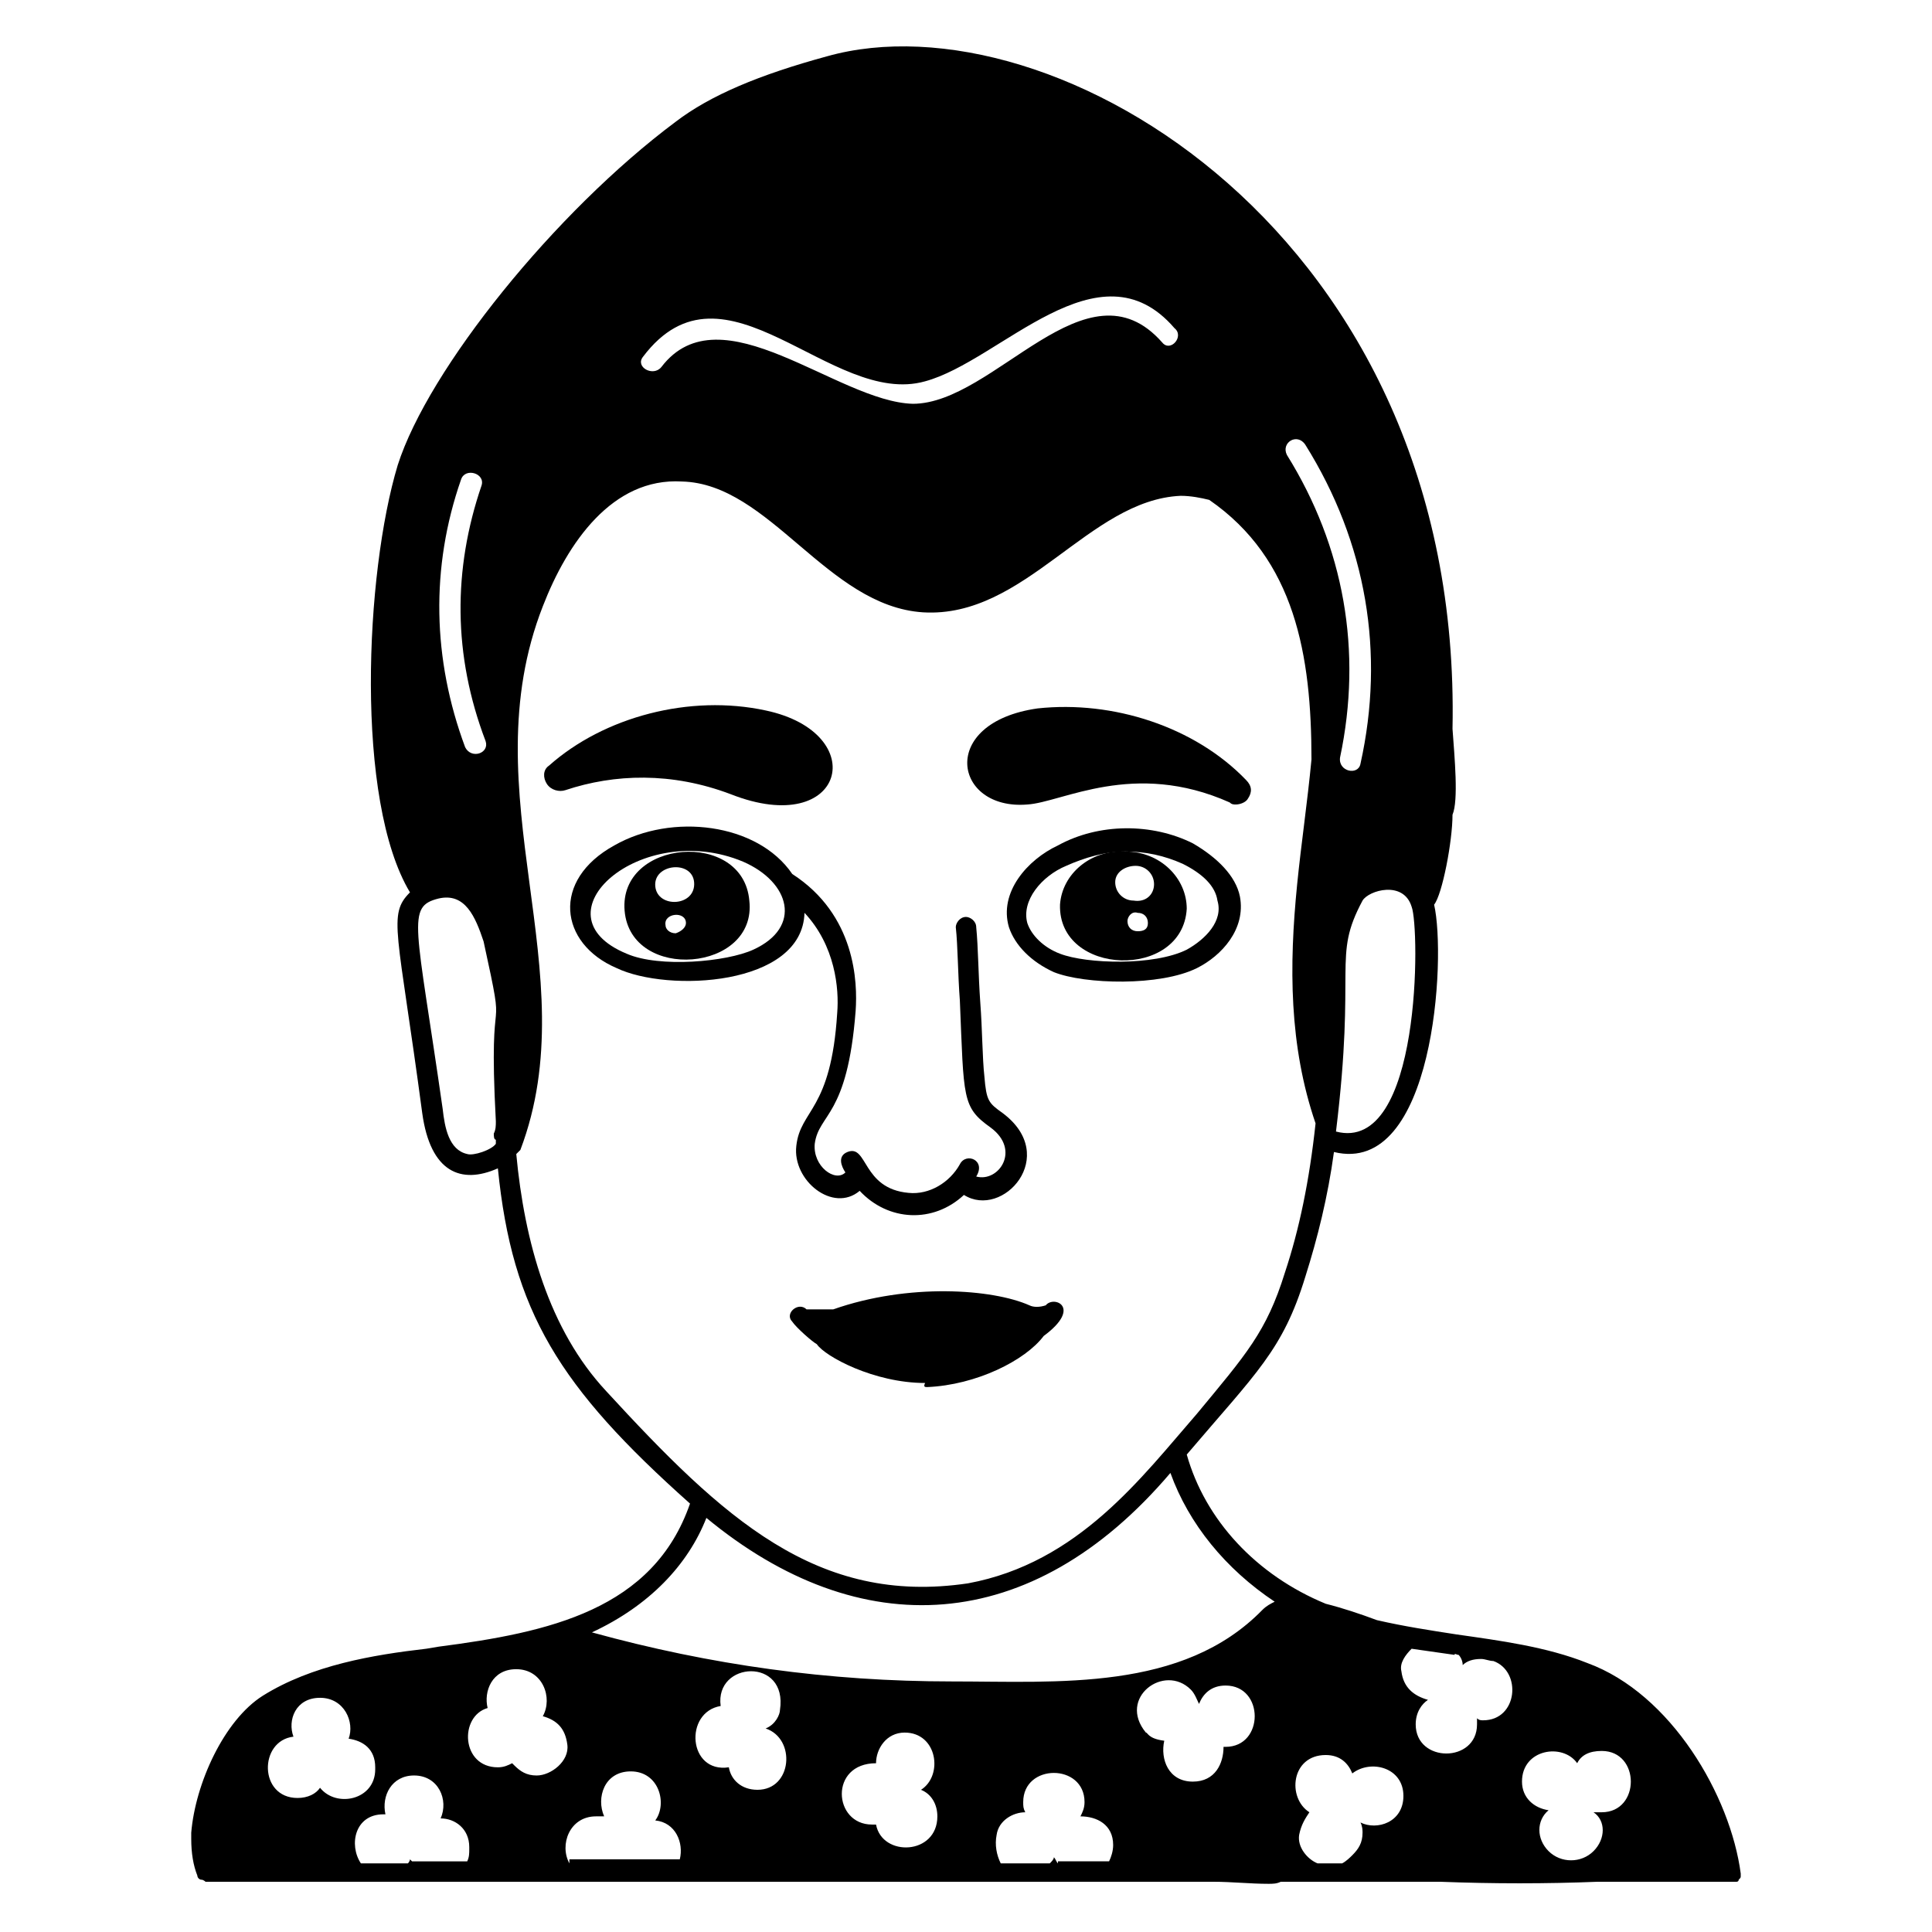<?xml version="1.0" encoding="UTF-8"?>
<!-- Uploaded to: SVG Repo, www.svgrepo.com, Generator: SVG Repo Mixer Tools -->
<svg fill="#000000" width="800px" height="800px" version="1.1" viewBox="144 144 512 512" xmlns="http://www.w3.org/2000/svg">
 <g>
  <path d="m604.77 642.15c0.539-0.543 0.539-0.543 0 0 0.543-0.543 0.543-0.543 0.543-1.082v-0.543c-2.707-20.586-18.418-47.672-40.629-55.797-10.836-4.332-23.293-5.961-34.672-7.586-7.043-1.082-14.086-2.168-21.129-3.793-4.332-1.625-9.211-3.25-13.543-4.332-18.418-7.586-31.961-22.211-36.836-39.547 18.418-21.668 25.461-27.629 31.422-47.129 3.25-10.293 5.961-21.129 7.586-33.047 26.543 6.5 29.797-51.465 26.543-65.551 2.168-2.707 4.875-16.793 4.875-23.836 1.625-3.793 0.543-15.168 0-22.754 2.707-131.1-106.18-195.02-165.77-178.23-17.879 4.875-30.879 10.293-40.09 17.336-31.961 23.836-65.547 65.547-73.672 91.008-8.668 28.711-11.375 88.844 3.25 113.22-5.961 5.961-3.25 9.75 3.25 58.508 2.168 15.711 10.293 18.961 20.043 14.625 3.793 37.922 16.25 57.965 50.922 88.844-9.75 28.172-37.379 34.129-66.633 37.922l-3.25 0.543c-14.086 1.625-30.336 4.332-43.34 12.461-10.293 6.5-17.879 23.293-18.961 36.297v1.625c0 3.793 0.543 7.043 1.625 9.75 0 0.543 0.543 1.082 1.082 1.082 0.543 0 1.082 0.543 1.082 0.543h267.07c4.875 0 9.75 0.543 14.625 0.543 1.082 0 2.168 0 3.25-0.543h42.254c14.086 0.543 28.172 0.543 41.715 0h35.211 0.543 0.543 0.543s0.543 0 0.543-0.543c-0.539 0.543 0.004 0.543 0.004 0zm-111.6-4.336c-2.707-1.082-5.418-4.332-4.875-7.586 0.543-2.707 1.625-4.332 2.707-5.961-5.961-3.793-4.875-15.168 4.332-15.168 3.793 0 5.961 2.168 7.043 4.875 4.875-3.793 13.543-1.625 13.543 5.961 0 7.043-7.043 9.211-11.375 7.043 0.543 1.082 0.543 2.168 0.543 2.707 0 2.707-1.082 4.332-2.707 5.961-0.543 0.543-1.625 1.625-2.707 2.168zm-68.801 0c-0.543-0.543-0.543-1.082-1.082-1.625 0 0.543-0.543 1.082-1.082 1.625h-13c-1.086-2.164-1.629-4.875-1.086-7.582 0.543-3.793 4.332-5.961 7.586-5.961-0.543-1.082-0.543-1.625-0.543-2.707 0-10.293 16.25-10.293 16.25 0 0 1.625-0.543 2.707-1.082 3.793 4.332 0 8.668 2.168 8.668 7.586 0 1.625-0.543 3.25-1.082 4.332h-13.547zm-129.47 0c-2.707-4.875 0-12.461 7.043-12.461h0.543 1.625c-2.168-4.875 0-11.918 7.043-11.918 7.586 0 9.75 8.668 6.5 13 5.418 0.543 7.586 5.961 6.5 10.293l-29.254 0.004zm-42.254-1.082c0 0.543-0.543 1.082-0.543 1.082h-12.461c-3.25-4.875-1.625-13 5.961-13h0.543c-1.082-4.875 1.625-10.293 7.586-10.293 6.5 0 9.211 6.5 7.043 11.375 3.793 0 7.586 2.707 7.586 7.586v0.543c0 1.082 0 2.168-0.543 3.25h-14.625c-0.004 0-0.004 0-0.547-0.543zm28.168-50.379c7.043 0 9.75 7.586 7.043 12.461 3.793 1.082 5.961 3.25 6.5 7.586 0.543 4.332-4.332 8.125-8.125 8.125-2.707 0-4.332-1.082-5.961-2.707l-0.543-0.543c-1.082 0.543-2.168 1.082-3.793 1.082-9.75 0-10.293-13.543-2.707-15.711-1.082-4.336 1.086-10.293 7.586-10.293zm-52.004 7.582c6.5 0 9.211 6.5 7.586 10.836 3.793 0.543 7.043 2.707 7.043 7.586v0.543c0 8.125-10.293 10.293-14.625 4.875-1.082 1.625-3.25 2.707-5.961 2.707-10.293 0-10.293-15.168-1.082-16.25-1.629-4.336 0.539-10.297 7.039-10.297zm115.93 24.379c-4.332 0-7.043-2.707-7.586-5.961-10.836 1.625-11.918-14.625-2.168-16.25-1.625-11.918 17.879-13 15.711 1.082 0 1.082-1.082 3.793-3.793 4.875 8.129 2.711 7.047 16.254-2.164 16.254zm47.672 7.043c0 10.293-14.625 10.836-16.25 2.168h-1.082c-10.293 0-11.375-16.25 1.082-16.25 0-3.793 2.707-8.125 7.586-8.125 8.668 0 10.293 11.375 4.332 15.168 2.707 1.078 4.332 3.789 4.332 7.039zm67.715-9.211c-6.5 0-8.668-5.961-7.586-10.836-4.332-0.543-4.332-2.168-4.875-2.168-7.586-9.211 4.875-18.418 11.918-11.375 1.082 1.082 1.625 2.707 2.168 3.793 1.082-2.707 3.25-4.875 7.043-4.875 10.293 0 10.293 16.25 0 16.25h-0.543c0.004 4.336-2.164 9.211-8.125 9.211zm106.18 18.418c-3.25 3.25-8.668 3.25-11.918 0s-3.25-8.125 0-10.836c-3.793-0.543-7.043-3.25-7.043-7.586 0-8.668 10.836-10.293 14.625-4.875 1.082-2.168 3.25-3.25 6.5-3.25 10.293 0 10.293 16.25 0 16.25h-2.168c3.254 2.172 3.254 7.047 0.004 10.297zm-35.754-52.004c0.543 0.543 1.082 1.625 1.082 2.707 1.082-1.082 2.707-1.625 4.875-1.625 1.082 0 2.168 0.543 3.25 0.543 7.586 2.707 6.5 15.711-2.707 15.711-0.543 0-1.082 0-1.625-0.543v1.625c0 10.293-16.25 10.293-16.25 0 0-3.25 1.625-5.418 3.25-6.5-3.793-1.082-6.5-3.25-7.043-7.586-0.543-2.168 1.082-4.332 2.707-5.961 3.793 0.543 7.586 1.082 11.375 1.625 0.004-0.539 0.547 0.004 1.086 0.004zm-26.004-236.2c-0.543 3.25-5.961 2.168-5.418-1.625 5.961-28.172 1.082-55.797-14.086-80.176-1.625-3.25 2.707-5.961 4.875-2.707 16.254 26 21.133 55.254 14.629 84.508zm-52.547-111.6c-20.043-22.754-44.422 16.25-66.09 16.25-20.043-0.543-50.922-30.336-66.633-9.75-2.168 2.707-7.043 0-4.875-2.707 21.668-28.711 49.84 13.543 74.758 6.5 20.043-5.418 46.047-37.379 66.09-14.086 2.711 2.168-1.082 6.504-3.25 3.793zm-179.31 105.64c1.082 3.25-3.793 4.875-5.418 1.625-8.668-23.293-9.211-47.672-1.082-70.965 1.082-3.25 6.5-1.625 5.418 1.625-7.586 22.211-7.586 44.965 1.082 67.715zm225.36 103.47c5.418-44.422-1.082-46.047 7.043-61.215 1.625-2.707 10.836-5.418 13 1.625 2.168 5.418 2.711 65.547-20.043 59.59zm-230.23 5.957c-4.875-1.082-5.961-7.043-6.5-11.918-7.043-49.297-9.75-53.633-1.082-55.797 7.043-1.625 9.75 4.875 11.918 11.375 6.5 29.797 1.082 7.043 3.25 47.672 0 1.082 0 2.168-0.543 3.25 0 0.543 0 1.625 0.543 1.625v1.082c-1.086 1.629-5.961 3.254-7.586 2.711zm36.836 62.844c-15.168-16.25-21.668-39.547-23.836-62.84l1.082-1.082c17.879-47.129-13.543-94.262 5.961-144.1 6.5-16.793 18.418-34.129 36.836-33.047 23.293 0.543 38.461 33.047 63.926 34.672 27.086 1.625 43.879-29.797 68.258-30.879 2.707 0 5.418 0.543 7.586 1.082 22.754 15.711 27.086 41.172 27.086 68.801-1.082 11.375-2.707 22.211-3.793 33.047-2.168 21.668-2.168 42.797 4.875 63.383-1.625 15.168-4.332 28.172-8.125 39.547-4.875 15.711-10.293 21.668-23.293 37.379-14.625 16.793-31.422 39.547-60.676 44.965-40.086 5.953-65.008-17.34-95.887-50.926zm26.547 33.586c40.629 33.586 86.137 31.422 122.97-11.918 4.875 13.543 14.625 25.461 27.629 34.129-1.082 0.543-2.168 1.082-3.25 2.168-21.129 21.668-54.172 18.961-82.344 18.961-32.504 0-63.926-4.332-95.344-13 15.168-7.047 25.461-17.879 30.336-30.34z"/>
  <path d="m357.2 385.91c8.125 8.668 9.211 20.043 8.668 26.543-1.625 26.004-9.75 25.461-10.836 35.211-1.082 9.211 9.75 17.879 16.793 11.922 7.586 8.125 19.504 8.668 27.629 1.082 10.293 6.5 25.461-10.293 10.293-21.668-3.793-2.707-4.332-3.25-4.875-9.75-0.543-4.875-0.543-12.461-1.082-19.504-0.543-7.586-0.543-14.625-1.082-20.043 0-1.625-1.625-2.707-2.707-2.707-1.625 0-2.707 1.625-2.707 2.707 0.543 4.875 0.543 12.461 1.082 19.504 1.082 26.004 0.543 28.172 8.125 33.586 8.125 5.961 2.168 14.625-3.793 13 2.707-4.332-2.707-6.5-4.332-3.25-2.707 4.875-8.125 8.125-13.543 7.586-12.461-1.082-10.836-13-16.25-10.836-2.707 1.082-1.625 3.793-0.543 5.418-2.707 2.707-8.668-1.625-8.125-7.586 1.082-8.125 8.668-7.043 10.836-35.211 0.543-7.586 0-25.461-16.793-36.297-9.211-13.543-31.961-16.25-47.129-7.586-16.793 9.211-14.625 26.004 0.543 32.504 13.531 6.5 49.285 4.875 49.828-14.625zm-13.543 9.75c-7.043 3.25-24.918 4.875-33.586 1.082-24.918-10.293 3.793-35.754 30.879-24.379 12.457 5.422 15.707 17.34 2.707 23.297z"/>
  <path d="m309.53 385.37c1.625 18.961 35.211 16.25 33.047-2.707-1.629-18.961-34.672-16.254-33.047 2.707zm13.543 5.961c-1.625 0-2.707-1.082-2.707-2.168-0.543-3.25 5.418-3.793 5.418-0.543-0.004 1.086-1.086 2.168-2.711 2.711zm-5.418-12.461c-0.543-5.961 9.75-7.043 10.293-1.082 0.539 6.5-9.754 7.039-10.293 1.082z"/>
  <path d="m460.13 367.5c-10.836-5.418-24.918-5.418-35.754 0.543-8.125 3.793-15.711 12.461-13 21.668 1.625 4.875 5.961 9.211 11.918 11.918 8.125 3.25 28.172 3.793 37.922-1.082 6.5-3.25 13-10.293 11.375-18.961-1.082-5.418-5.957-10.297-12.461-14.086zm-1.625 28.168c-8.668 4.332-26.543 3.793-33.586 1.082-4.332-1.625-7.586-4.875-8.668-8.125-1.625-5.961 3.793-12.461 10.293-15.168 4.875-2.168 10.293-3.793 15.711-3.793 5.418 0 10.293 1.082 15.168 3.25 5.418 2.707 8.668 5.961 9.211 9.75 1.625 5.422-3.25 10.297-8.129 13.004z"/>
  <path d="m442.25 369.66c-9.211-0.543-16.793 5.961-17.336 14.086-0.543 18.961 32.504 20.043 33.586 1.082 0-8.125-7.039-15.168-16.25-15.168zm3.25 21.129c-1.625 0-2.707-1.082-2.707-2.707 0-1.082 1.082-2.707 2.707-2.168 1.625 0 2.707 1.082 2.707 2.707s-1.082 2.168-2.707 2.168zm-1.082-8.125c-2.707 0-4.875-2.168-4.875-4.875 0-2.707 2.707-4.332 5.418-4.332 2.707 0 4.875 2.168 4.875 4.875-0.004 2.707-2.168 4.871-5.418 4.332z"/>
  <path d="m337.7 354.49c30.336 11.918 37.379-16.25 9.211-22.211-20.043-4.332-42.797 1.625-57.422 14.625-1.625 1.082-1.625 3.25-0.543 4.875 1.082 1.625 3.25 2.168 4.875 1.625 13-4.332 28.168-4.871 43.879 1.086z"/>
  <path d="m416.25 357.2c9.211-0.543 28.172-11.918 53.633-0.543 0.543 0.543 1.082 0.543 1.625 0.543 1.082 0 2.707-0.543 3.25-1.625 1.082-1.625 1.082-3.25-0.543-4.875-13.543-14.086-35.211-21.129-55.258-18.961-26.543 3.789-22.207 27.086-2.707 25.461z"/>
  <path d="m389.71 511.59c13-0.543 26.004-7.043 30.879-13.543 10.293-7.586 2.707-10.836 0.543-8.125-1.625 0.543-3.25 0.543-4.332 0-9.75-4.332-31.961-5.961-52.008 1.082h-7.043c-2.168-2.168-5.961 1.082-3.793 3.25 1.082 1.625 5.418 5.418 6.5 5.961 2.168 3.25 15.168 10.293 28.711 10.293-0.543 1.082 0 1.082 0.543 1.082z"/>
 </g>
</svg>